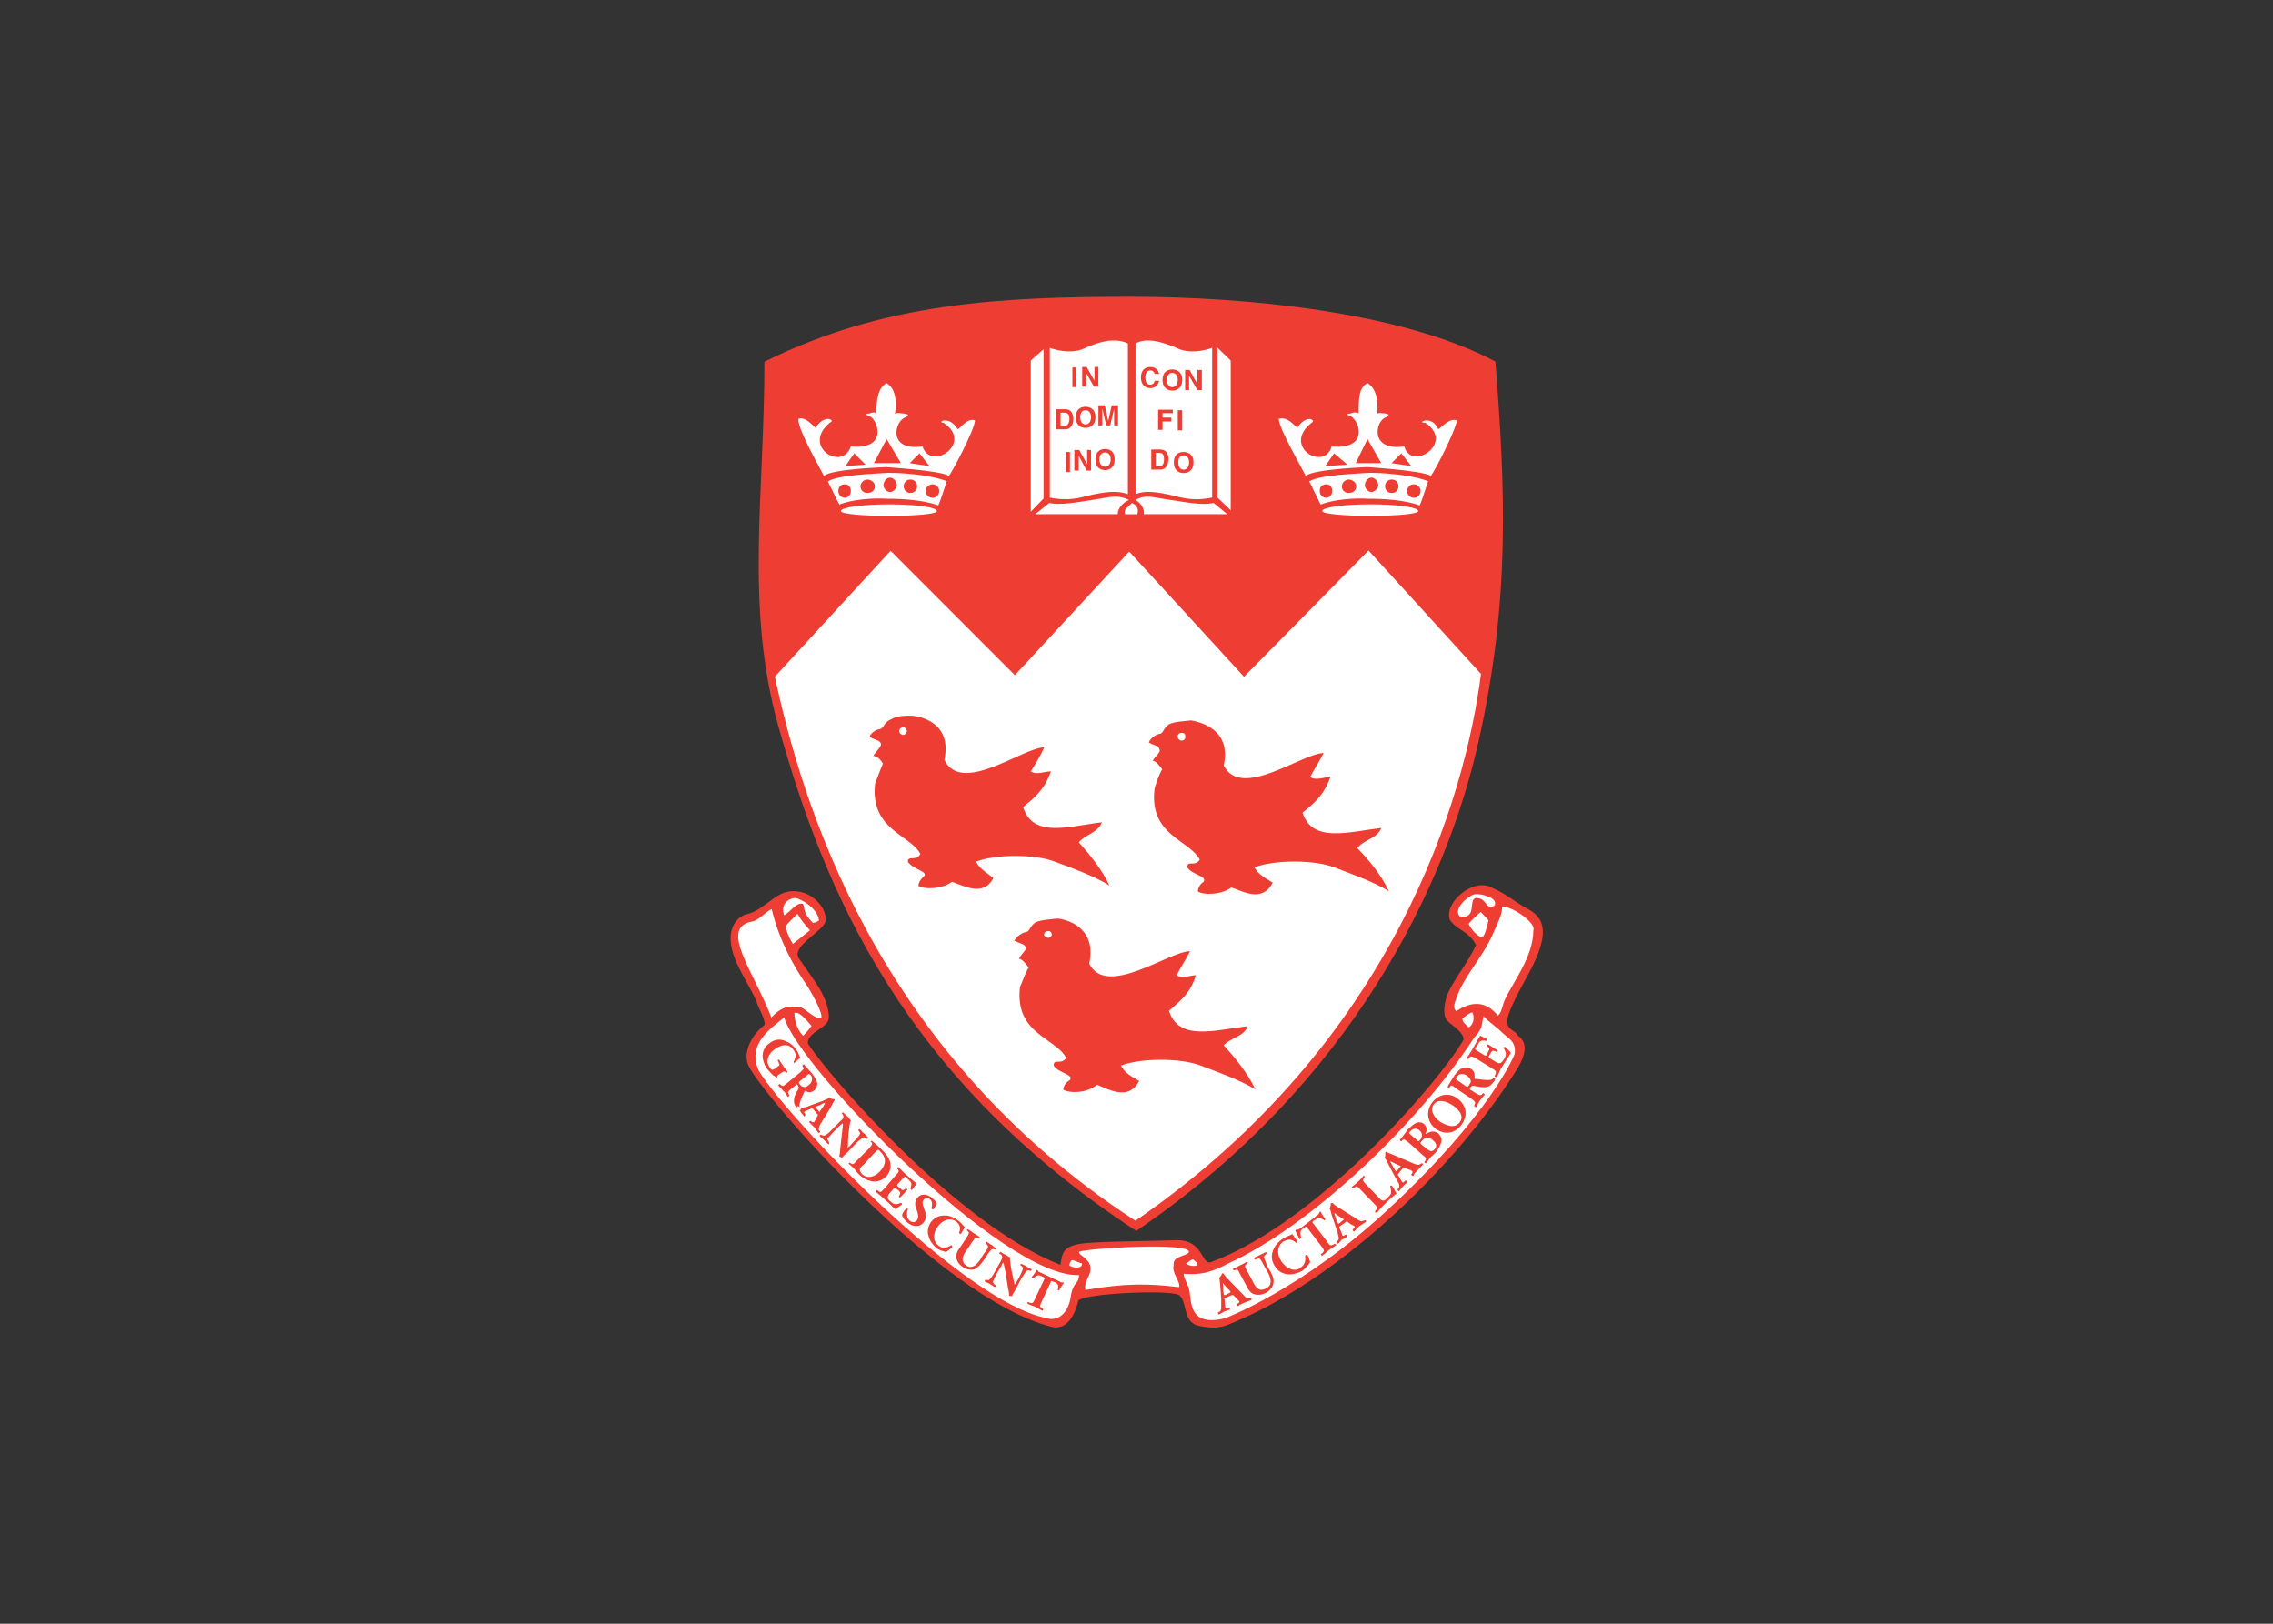 <svg clip-rule="evenodd" fill-rule="evenodd" stroke-linejoin="round" stroke-miterlimit="2" viewBox="0 0 560 400" xmlns="http://www.w3.org/2000/svg"><rect x="0" y="0" width="560" height="400" fill="#333333" stroke="none"/><g transform="matrix(.731 0 0 .731 180 73.1)"><path d="m16.104 144.751c-11.332-40.355-4.706-77.693-4.706-122.854 40.392-20.078 80.388-21.897 123.73-21.897 37.475 0 90.625 4.836 122.636 21.833 3.283 42.573 5.17 80.044-5.764 128.417-10.936 48.372-42.745 115.197-115.28 164.564-79.161-51.883-105.044-114.604-120.616-170.063" fill="#ee3e33"/><g fill="#fff"><path d="m53.925 85.622-39.003 42.409c8.746 40.653 33.037 125.865 121.508 183.347 87.679-60.332 111.174-143.029 116.475-184.277l-37.909-41.579-41.98 42.539-38.672-42.175-38.535 41.646z"/><path d="m52.598 47.968 4.8 8.111h-9.104zm-10.924 4.803-2.98 4.302 6.787-.499zm22.012 0 3.311 4.302-6.619-.994zm8.111-10.266c-.495 0-1.491-.328 0-.826 1.161 0 2.813 0 4.8 2.98.994-.499 3.309-3.974 5.794-2.98-.332 3.643-7.78 17.377-8.771 18.701-3.314-1.987-22.845-2.98-21.022-2.98 1.489 0-18.373.498-21.186 2.98-.826-1.987-8.606-15.059-8.606-19.196 2.318-.996 4.964 2.318 5.79 2.977 1.99-2.977 3.81-2.977 4.472-2.977 1.82.495.826.994.328 1.321-9.6 7.947 4.308 16.551 7.118 7.947 12.58 1.157 9.271-8.773 6.292-10.265-2.318-.66-.83-.824 0-.824.993-.498 2.318-.498 2.318.164 0-5.128.662-8.937 3.475-10.426 2.813 1.82 3.476 5.298 2.813 10.426.662-.662 1.986-.164 2.98-.164.495.164 2.482.164.495 1.322-3.475.993-6.289 11.419 5.793 9.767 2.813 8.604 17.379-1.157 7.117-7.947z"/><path d="m38.593 63.221c.969 0 1.938.647 1.938 2.267 0 1.297-.969 2.266-1.938 2.266-1.3 0-2.269-.969-2.269-2.266 0-1.62.969-2.267 2.269-2.267m7.443-1.617c1.294 0 2.591.969 2.591 2.263 0 1.62-1.297 2.267-2.591 2.267-.972 0-2.266-.647-2.266-2.267 0-1.293 1.294-2.263 2.266-2.263zm7.771-.646c.969 0 2.263 1.294 2.263 2.588 0 .969-1.294 2.263-2.263 2.263-1.297 0-2.27-1.294-2.27-2.263.001-1.294.973-2.588 2.27-2.588zm6.796.646c1.294 0 2.27.969 2.27 2.263s-.975 2.267-2.27 2.267c-1.294 0-2.263-.972-2.263-2.267-.001-1.293.969-2.263 2.263-2.263zm7.448 1.617c1.294 0 2.263.972 2.263 2.267 0 1.297-.969 2.266-2.263 2.266-1.297 0-2.269-.969-2.269-2.266 0-1.295.972-2.267 2.269-2.267zm-31.402 6.799c-1.294-2.266-2.913-6.152-3.888-7.768 3.563-2.27 16.188-2.591 20.399-2.917 7.121 0 16.508 1.297 19.747 2.917 0-.647-1.944 6.148-2.914 8.09-5.179-1.941-12.628-2.263-17.157-2.263-5.506-.326-11.98.321-16.187 1.941z"/><path d="m53.348 69.971c9.065 0 16.189.972 16.189 2.266 0 .969-7.124 1.616-16.189 1.616-8.737 0-16.186-.647-16.186-1.616.001-1.294 7.449-2.266 16.186-2.266"/><path d="m203.395 52.771-2.978 4.302 7.446-.499zm11.258-4.803 4.636 8.111h-8.609zm11.419 4.803 3.309 4.302-6.62-.994zm8.112-10.266c-.994 0-1.987-.328 0-.826.99 0 2.977 0 4.305 2.98.99-.499 3.807-3.974 6.288-2.98-.498 3.643-7.616 17.377-8.771 18.701-3.314-1.987-23.009-2.98-21.353-2.98 1.819 0-17.878.498-20.855 2.98-.829-1.987-8.606-15.059-9.104-19.196 2.98-.996 5.298 2.318 6.288 2.977 1.987-2.977 3.81-2.977 4.302-2.977 1.492.495.997.994.498 1.321-10.098 7.947 4.302 16.551 6.79 7.947 12.744 1.157 9.43-8.773 6.285-10.265-2.147-.66-.495-.824.167-.824.662-.498 2.649-.498 2.649.164 0-5.131 0-8.937 2.98-10.426 2.813 1.82 3.639 5.295 3.308 10.426.331-.662 1.82-.164 2.813-.164.334.164 1.986.164 0 1.322-3.309.993-5.794 11.419 6.291 9.767 2.316 8.604 17.213-1.157 7.119-7.947z"/><path d="m200.815 63.221c.976 0 1.944.647 1.944 2.267 0 1.297-.969 2.266-1.944 2.266-1.294 0-2.264-.969-2.264-2.266.001-1.62.97-2.267 2.264-2.267m7.45-1.617c1.294 0 2.588.969 2.588 2.263 0 1.62-1.294 2.267-2.588 2.267-.973 0-2.27-.647-2.27-2.267 0-1.293 1.297-2.263 2.27-2.263zm7.764-.646c.975 0 2.269 1.294 2.269 2.588 0 .969-1.294 2.263-2.269 2.263-1.294 0-2.264-1.294-2.264-2.263.001-1.294.97-2.588 2.264-2.588zm6.802.646c1.294 0 2.263.969 2.263 2.263s-.969 2.267-2.263 2.267-2.27-.972-2.27-2.267c.001-1.293.976-2.263 2.27-2.263zm7.445 1.617c1.294 0 2.267.972 2.267 2.267 0 1.297-.973 2.266-2.267 2.266-1.297 0-2.266-.969-2.266-2.266.001-1.295.969-2.267 2.266-2.267zm-31.402 6.799c-1.294-2.266-2.913-6.152-3.886-7.768 3.563-2.27 16.187-2.591 20.394-2.917 7.124 0 16.514 1.297 19.752 2.917 0-.647-1.944 6.148-2.916 8.09-5.18-1.941-12.625-2.263-17.158-2.263-5.501-.326-11.975.321-16.186 1.941z"/><path d="m215.573 69.959c9.063 0 16.186.972 16.186 2.266 0 .972-7.123 1.619-16.186 1.619-8.743 0-16.188-.647-16.188-1.619 0-1.294 7.445-2.266 16.188-2.266"/><path d="m115.196 30.46h1.324v-6.62h-1.324zm7.449-2.15-2.646-4.633h-1.491v6.62h1.321v-4.636l2.651 4.636h1.486v-6.62h-1.322v4.633zm-12.911 16.383h2.977c2.318 0 2.816-2.148 2.816-3.475 0-1.322-.498-3.309-2.646-3.309h-3.146v6.784zm1.489-5.623h1.324c.662 0 1.656.164 1.656 2.148 0 1.16-.495 2.318-1.656 2.318h-1.324zm5.131 1.485c0 3.312 2.318 3.643 3.312 3.643.826 0 3.308-.331 3.308-3.643 0-3.141-2.481-3.475-3.308-3.475-.994 0-3.312.334-3.312 3.475zm1.491 0c0-1.819.994-2.315 1.82-2.315.662 0 1.819.496 1.819 2.315 0 1.99-1.157 2.482-1.819 2.482-.826 0-1.82-.492-1.82-2.482zm12.744-3.967h-2.15l-1.157 5.295-1.161-5.295h-2.153v6.784h1.324v-5.626l1.327 5.626h1.322l1.324-5.626v5.626h1.324zm-17.544 22.504h1.325v-6.784h-1.325zm7.118-2.646-2.652-4.8h-1.652v6.948h1.488v-4.964l2.652 4.964h1.485v-6.948h-1.321zm2.81-1.655c0 3.312 2.318 3.64 3.312 3.64.829 0 3.145-.328 3.145-3.64 0-3.144-2.315-3.478-3.145-3.478-.994 0-3.312.333-3.312 3.478zm1.328 0c0-1.819 1.157-2.318 1.983-2.318.662 0 1.823.499 1.823 2.318 0 1.984-1.161 2.482-1.823 2.482-.826 0-1.983-.499-1.983-2.482zm-16.718-37.569s5.79 2.318 10.925.498c5.957-2.816 11.091-3.974 15.393-1.987v50.808c-3.643-1.324-7.616-.829-13.409.496-5.128 1.488-8.606 1.488-12.908.662v-50.477z"/><path d="m105.484 17.68-4.307 3.803v50.973l4.307-4.466z"/><path d="m102.668 73.285 4.8-3.81c3.476.997 10.924-.492 14.399-.99 5.793-.829 8.278-1.987 12.416 0-2.318.99-3.81 2.98-3.81 4.8z"/><path d="m167.384 73.285-4.636-3.81c-3.971.997-10.757-.492-14.399-.99-6.289-.829-8.275-1.987-11.915 0 1.82.99 3.145 2.98 2.813 4.8z"/><path d="m164.075 17.182 4.469 4.301v50.478l-4.469-4.305z"/><path d="m157.328 29.47-2.648-4.8h-1.489v6.783h1.325v-4.796l2.813 4.796h1.488v-6.783h-1.488v4.8m-10.263-1.491c0-1.82.993-2.318 1.819-2.318.666 0 1.82.498 1.82 2.318 0 1.99-1.154 2.482-1.82 2.482-.825-.001-1.819-.493-1.819-2.482zm-1.488 0c0 3.312 2.317 3.643 3.308 3.643.83 0 3.312-.331 3.312-3.643 0-3.144-2.481-3.475-3.312-3.475-.99-.001-3.308.33-3.308 3.475zm-1.161-1.984c-.164-.993-.993-2.318-2.977-2.318-1.823 0-3.145 1.158-3.145 3.476 0 2.482 1.321 3.642 3.145 3.642 1.655 0 2.646-.996 2.977-2.485h-1.491c-.164.83-.662 1.325-1.485 1.325-1.324 0-1.659-1.158-1.659-2.482 0-1.82.997-2.318 1.659-2.318 1.157 0 1.321.826 1.485 1.16zm6.289 19.032h1.491v-6.787h-1.491zm-5.128-2.98h2.977v-1.321h-2.977v-1.492h3.475v-1.161h-4.967v6.787h1.492zm5.295 13.737c0-1.82.993-2.318 1.822-2.318.662 0 1.82.498 1.82 2.318 0 1.984-1.158 2.482-1.82 2.482-.829 0-1.822-.498-1.822-2.482zm-1.488 0c0 3.308 2.317 3.639 3.311 3.639.826 0 3.309-.331 3.309-3.639 0-3.147-2.482-3.476-3.309-3.476-.994.001-3.311.329-3.311 3.476zm-6.125-3.147h1.324c.66 0 1.489.167 1.489 2.154 0 1.158-.331 2.315-1.489 2.315h-1.324zm-1.489 5.629h2.98c2.314 0 2.81-2.154 2.81-3.643 0-1.321-.495-3.141-2.81-3.141h-2.98zm20.524-41.044s-5.796 2.318-10.924.498c-6.291-2.816-11.255-3.974-14.897-1.987v50.808c3.144-1.324 6.95-.829 12.743.496 5.463 1.488 8.606 1.488 13.078.662z"/><path d="m135.273 69.476c-1.819 1.99-2.811 1.99-2.314 3.81h4.134c.498-1.82 0-2.814-1.82-3.81"/></g><path d="m58.124 145.07c.647 0 1.294.647 1.294 1.294s-.647 1.294-1.294 1.294-1.294-.647-1.294-1.294.647-1.294 1.294-1.294m-9.387 18.771c.647-1.294 1.941-5.18 2.588-6.471-.647-1.294-1.941-2.595-3.235-2.595.647-1.291 2.91-3.232 2.588-4.204-.647-1.294-1.619-.969-3.885-2.267.65-1.619 2.591-2.588 3.561-2.588 1.297-.325 1.297-2.267 3.563-3.238 2.264-1.294 4.533-1.294 7.121-1.294 3.885.322 13.598 2.914 11.009 14.892 5.827 11.976 26.542-4.21 33.666-4.21-1.297 2.91-2.913 5.505-4.532 8.09 1.941 1.294 4.532 0 6.799 0-2.267 6.474-6.152 9.39-9.391 11.979 3.238 10.681 15.539 6.474 26.548 5.18-1.297 3.557-5.829 4.207-7.771 6.796 3.563 3.885 7.771 9.064 10.359 14.569-4.854-3.238-14.892-6.802-18.452-8.096-6.474-2.589-20.071-2.589-26.545 0 1.294 2.591 3.886 3.885 5.826 5.504-3.235 6.473-10.034 2.592-13.919 1.295-3.563 2.59-9.712 2.59-11.332 1.297 0 0 0-1.622 1.941-3.238 1.297-1.619-3.886-2.267-5.502-4.857 0-2.264 2.914 0 4.208-2.589-3.238-6.475-17.158-8.094-15.213-23.955z" fill="#ee3e33"/><path d="m151.954 146.975c.973 0 1.294.325 1.294 1.294 0 .65-.321 1.297-1.294 1.297-.646 0-1.294-.647-1.294-1.297 0-.969.648-1.294 1.294-1.294m-9.064 18.774c.325-1.294 1.622-5.18 2.591-6.474-.969-1.294-2.266-2.91-3.238-2.91.647-1.294 2.916-2.916 2.27-3.885-.328-1.294-1.297-.972-3.563-2.266.646-1.616 2.267-2.591 3.563-2.914 1.294 0 1.294-1.941 3.235-3.235 2.266-.972 4.854-.972 7.445-1.294 3.561.647 13.595 3.235 11.007 15.21 5.826 11.653 26.548-4.208 33.668-4.208-1.294 2.591-3.238 5.501-4.532 8.093 1.941 1.294 4.532 0 6.799 0-2.267 6.474-6.151 9.387-9.387 11.979 3.235 10.355 15.538 6.474 26.545 5.176-1.294 3.561-5.827 3.886-8.097 6.796 3.886 3.886 8.097 9.065 10.685 14.567-4.854-3.239-15.217-6.796-18.452-8.09-6.799-2.591-20.071-2.591-26.87 0 1.295 2.589 4.208 3.883 6.152 5.18-3.561 6.795-10.034 2.911-13.923 1.616-3.558 2.587-9.709 2.587-11.328 1.294 0 0 0-1.942 1.944-3.239 1.294-1.941-3.886-2.263-5.508-4.852 0-2.591 2.591 0 4.211-2.591-3.561-6.795-17.159-8.089-15.217-23.953z" fill="#ee3e33"/><path d="m107.273 213.769c.325 0 .972.322.972 1.295 0 .32-.646.969-.972.969-.969 0-1.616-.648-1.616-.969 0-.973.648-1.295 1.616-1.295m-9.711 18.771c.646-1.295 1.941-5.178 2.916-6.471-.975-1.301-2.27-2.916-3.238-2.916.322-1.295 2.588-2.912 2.264-3.883-.647-1.297-1.295-.973-3.883-2.268.972-1.619 2.588-2.588 3.883-2.912 1.297 0 1.297-1.945 3.238-3.238 2.266-.969 4.857-.969 7.448-1.295 3.558.326 13.27 3.238 10.682 15.211 5.826 11.652 26.87-4.205 33.993-4.205-1.294 2.59-3.238 5.506-4.532 8.09 1.941 1.295 4.532 0 6.474 0-1.941 6.475-5.826 9.063-9.064 11.979 3.238 10.359 15.538 6.475 26.545 5.18-1.298 3.559-5.827 3.883-8.094 6.475 3.886 4.203 8.094 9.387 10.682 14.889-4.854-3.236-15.214-6.799-18.449-8.094-6.799-2.592-20.074-2.592-26.87 0 1.295 2.592 3.886 3.885 6.149 5.18-3.558 6.799-10.034 2.914-14.245 1.295-3.235 2.916-9.387 2.916-11.328 1.619 0 0 0-1.941 2.264-3.236 1.297-1.941-3.883-2.266-5.502-4.857 0-2.592 2.591 0 4.207-2.592-3.562-6.797-17.482-8.092-15.54-23.951z" fill="#ee3e33"/><path d="m.322 213.528c.735-2.938 3.044-5.141 5.559-5.557 5.034-1.26 9.017-6.922 13.841-7.549 7.762-1.047 13.421 6.289 12.164 10.484-1.887 3.67-11.532 8.178-8.807 12.16 5.347 7.865 9.438 12.268 10.064 19.293.422 4.195-7.13 5.031-7.13 9.223 5.456 8.914 49.18 60.604 85.146 74.654.734-3.564.212-6.607 8.81-7.338 7.968-.631 21.705-.631 29.887-.947 9.854-.42 8.597 8.703 12.163 7.34 36.488-13.734 77.071-61.02 85.039-74.963 0-2.518-3.772-4.615-5.45-6.291-2.099-2.096-.632-7.656.313-9.646 2.831-5.871 5.976-8.912 9.332-15.936-2.935-5.137-6.082-4.615-8.81-8.389-2.202-5.871 8.077-14.678 14.366-10.798 4.718 1.992 7.448 4.718 12.376 7.335 6.079 3.357 4.928 9.23 3.145 14.26-2.412 6.711-7.236 13.109-10.067 20.865-1.99 5.559 2.415 5.246 3.044 7.236 2.935 1.992 3.356 5.555-.316 11.428-19.084 30.826-57.674 69.303-94.899 85.027-3.354 1.367-5.557 2.834-12.371 1.367-5.246-1.154-3.879-7.865-6.294-10.068-.941-2.309-32.296-.941-34.186 1.574-1.154 4.508-3.669 10.277-9.226 8.807-37.436-9.645-96.264-76.537-101.923-87.861-2.203-4.404 1.048-10.588 5.347-13.838.419-1.676-2.203-5.975-2.622-7.652-2.726-6.923-10.484-16.042-8.495-24.22" fill="#ee3e33"/><path d="m21.818 202.616c-2.306.104-5.14 2.096-3.773 5.869 2.306-1.363 4.192-4.508 6.289-3.879.945 1.26-.419 2.516 3.357 6.395.841 0 1.677-.42 2.099-.836-.529-4.197-6.082-7.236-7.972-7.549m.735 5.348c-.838.834-3.25 3.037-4.092 4.297.632 2.201 1.154 3.564 2.518 5.869l5.766-4.611c-1.36-1.571-2.724-2.938-4.192-5.555zm-8.703-1.574c-2.099.838-4.195 3.775-6.71 4.191-11.012 2.1.522 16.672 6.607 32.293 4.192-4.402 6.814-3.879 10.064-3.354 1.677.734 5.034 4.195 6.71 3.566.842-1.471-3.669-9.332-5.034-11.326-3.669-5.345-8.909-14.048-11.637-25.37zm13.421 39.316c-1.257-1.258-3.669-4.822-5.766-4.402 0 2.516.838 5.662 2.935 7.758.838-.84 1.993-2.096 2.831-3.356zm-9.226-2.832c-4.092 3.461-12.795 8.807-8.497 18.033 9.232 15.307 68.161 77.377 96.683 83.25 3.985 1.361 7.549-1.471 8.388-7.027.841-5.553 2.728-4.086 2.831-7.443-25.166 1.257-94.371-69.616-99.405-86.813zm100.35 82.828c-.838 0-2.515-1.049-3.356-1.049-.419.42-.839.945-.839 1.783.838.838 4.614 1.362 4.195-.734zm30.935.631c-.42-2.938 3.772-2.938 5.033-4.195 2.096-3.566-32.508-1.676-36.913-.314-.416 1.26 4.617 2.518 3.776 6.605-.42 2.098-2.097 3.773-1.677 6.293 13.317-2.309 21.495-2.203 31.563-.941.733-1.579-2.624-4.928-1.782-7.448zm6.814-1.783c-.839-.418-1.78.84-2.622 1.258.42.42 1.996 1.154 3.776.629.103-1.258-1.154-1.467-1.154-1.887zm108.108-69.303c.632-4.402-2.303-5.35-4.398-7.445-2.103-2.096-4.302-3.354-6.082-5.348-.948 3.67 0 3.67-3.251 7.344-18.877 29.143-54.948 63.217-82.633 75.904-6.188 3.355-9.961 3.984-15.201 3.566 0 1.258 1.255 3.355 1.677 4.611 1.255 3.775-.842 13.527 12.267 10.381 0 0 25.795-9.646 54.739-36.486 35.021-32.398 42.882-52.527 42.882-52.527zm-14.26-14.049c-.838 0-2.935 1.676-3.354 2.096 0 1.258 1.258 2.1 2.099 2.938 1.678-.838 2.097-3.358 1.255-5.034zm20.555-27.679c1.048-2.518-7.236-8.178-10.487-7.967-.106 2.934-1.258 4.926-3.354 9.645-3.46 7.762-9.648 13.838-12.167 21.389-.419 1.258-1.254 2.936 0 4.193 4.931-3.25 9.755-3.773 14.054 1.467 1.261-.836 1.573-3.67 2.309-5.24 2.934-6.292 9.645-14.681 9.645-23.487zm-15.099-3.354-2.625-2.83c-1.154.941-3.25 2.934-4.086 3.982.942 1.992 2.409 3.67 4.299 4.611 1.258.001 1.99-4.505 2.412-5.763zm-4.614-8.807c-2.202.416-7.549 5.031-5.034 7.547 5.976.842 2.726-5.662 5.347-6.289 4.092 0 2.938 4.193 6.292 2.621 1.573-2.726-4.822-4.195-6.605-3.879z" fill="#fff"/><path d="m102.652 337.606c-.662 1.492-.829 1.66-1.655 1.492l-.662-.332c-.164 0-.331.332-.331.5 1.157.658 1.986.826 2.813 1.156.499.328 1.325.826 2.318 1.324.164-.166.164-.498.164-.662l-.495-.334c-.662-.494-.662-.494 0-1.984l3.145-6.783c.167-.334.167-.334.495-.166l.993.33c1.16.662 1.16 1.324.826 2.646 0 0 .498.168.498 0 .498-.826 1.157-1.984 1.491-2.318 0-.164 0-.328-.167-.328h-.167c-.328.164-.495 0-1.485-.498l-5.629-2.646c-1.16-.494-1.16-.494-1.16-.828-.164 0 0 0-.164-.164h-.331c-.332.498-.827 1.492-1.656 2.318 0 .164.167.494.498.494.99-.828 1.489-1.32 2.646-.828l.996.498c.328.164.328.164.164.498zm-4.635-6.783c.827-1.156 1.325-2.314 1.987-2.648.167-.164.495-.164.829 0l.328.166c.164-.166.331-.33.331-.662-.659-.166-1.157-.494-1.655-.826-.495-.33-1.157-.662-1.984-.996-.167 0-.167.334-.167.498l.167.168c.499.33.663.494.663.99 0 .498-.663 1.654-1.161 2.816l-1.157 1.982c-.334.334-.334.498-.498.662 0-.498-.328-1.324-.498-2.48l-.495-2.152c-.331-2.15-.663-3.807-.495-4.633-.331 0-.666-.334-1.158-.662-.662-.33-1.491-.662-1.989-1.156-.328 0-.492.328-.492.658l.492.168c.334.33.498.658.498.992 0 .164-.164.496-.498 1.322l-2.147 3.807c-.663 1.158-1.328 2.154-1.823 2.484-.167.164-.495 0-.829 0h-.328c-.167 0-.331.328-.331.496.495.33 1.157.494 1.655.828.495.328 1.157.66 1.82 1.158.163-.168.331-.498.331-.662l-.331-.168c-.335-.328-.663-.662-.663-.99.164-.498.663-1.654 1.325-2.816l1.655-2.813c.164-.498.328-.826.495-.826.167.328.331 1.158.662 2.646l.99 6.127c.335 1.154.335 2.313.335 2.313.331.17.826.17.993.17.164-.662.826-1.492 1.324-2.482zm-20.691-10.426c-1.157 1.492-1.488 2.813-1.157 3.807.331 1.324 1.157 2.15 2.15 2.813 1.16.83 2.482.994 3.643.83 1.157-.498 2.153-1.492 3.145-2.816l.993-1.486c.662-1.16 1.488-2.152 1.819-2.484.498-.166.826-.166 1.161 0l.331.168c.164-.168.331-.334.164-.498-.495-.332-.994-.662-1.489-1.158-.498-.164-.993-.662-1.822-1.16-.164 0-.328.334-.328.334l.328.492c.334.334.498.662.498.996 0 .496-.826 1.486-1.655 2.646l-.991 1.654c-1.327 1.988-2.979 3.145-4.636 1.988-2.153-1.492-1.16-3.477 0-5.131l2.154-3.145c.823-1.158.99-1.328 1.652-.994l.495.164c.164 0 .334-.328.164-.498-.492-.492-1.157-.822-1.983-1.32-.662-.5-1.324-.992-1.987-1.326-.164 0-.331.164-.331.334l.331.328c.499.5.499.664-.331 1.984zm-.826-9.265c-1.492-.996-2.98-1.658-4.636-1.492-1.489 0-2.978.496-4.302 2.152-1.161 1.654-1.325 3.479-.827 4.799.328 1.488 1.489 2.98 2.646 3.975.993.826 2.482 1.154 3.145 1.324.498-.17 1.327-.83 2.153-1.656 0-.334-.164-.498-.334-.662-.99.826-2.81 1.488-4.302.164-1.655-1.158-2.15-3.807-.164-6.455 1.984-2.646 4.636-2.811 6.122-1.652 1.324.99 1.658 2.314.996 3.807 0 .164.328.494.662.33.495-.83 1.157-1.986 1.321-2.15-.327-.336-1.156-1.494-2.48-2.484zm-11.419.824c1.157-1.486.826-2.979.328-3.969l-.328-1.16c-.499-.992-.499-1.986 0-2.484.495-.66 1.321-.99 2.147-.164.997.828.666 2.154.499 2.98 0 .33.498.494.498.494.662-.826 1.157-1.818 1.321-1.982 0-.332-.164-.332-.328-.664-.331-.494-.993-.992-1.324-1.324-1.82-1.488-3.807-1.488-4.967 0-.991 1.158-.827 2.814-.164 4.139.328.992.826 2.314 0 3.475-.663.66-1.492.826-2.482 0-.997-.826-.997-2.816-.499-3.807 0-.166-.331-.494-.498-.33-.826.828-1.485 1.818-1.485 2.48.164.332.659 1.492 1.819 2.316 1.82 1.658 4.138 1.658 5.463 0zm-6.79-15.059c.498-.496.498-.496.829-.164l.997.99c.659.498.826.996.826 1.49 0 .332-.167.826-.334 1.324.167.332.334.496.498.496.659-.994 1.492-1.984 1.656-2.15-.164-.164-.827-.662-1.82-1.488l-2.652-2.318c-.492-.662-1.155-1.158-1.82-1.82 0 0-.328.328-.328.662l.328.164c.331.662.331.83-.662 1.82l-4.138 4.799c-.99 1.158-1.325 1.158-1.82.664l-.495-.332c-.334 0-.666.332-.498.498.826.826 1.488 1.158 2.15 1.82l1.656 1.488c.994.83 1.987 1.986 2.816 2.648.495-.33 1.655-.992 2.318-1.654 0-.164-.17-.496-.334-.496-1.983.826-2.482.496-3.639-.498-.826-.662-.997-1.158-.826-1.488 0-.332.164-.83.826-1.492l1.157-1.322c.499-.334.499-.334.827 0l.829.664c.662.658.662.826.331 1.488l-.167.33c-.164.332.167.662.334.496.492-.496.827-.826 1.322-1.322.331-.498.826-.992 1.16-1.324 0-.168-.334-.332-.662-.332l-.167.164c-.662.5-.99.5-1.489-.164l-.829-.662c-.495-.33-.328-.498-.164-.826zm-9.433-8.771c.331-.33.498-.498.826-.662.167 0 .498.164.662.498 2.318 2.15 2.154 4.467 0 6.783-1.488 1.656-4.138 2.814-6.121.83-.334-.498-.662-.994-.662-1.324 0-.666.328-.994 1.157-1.656zm-6.455 3.145c-.994 1.158-1.158 1.158-1.82.83l-.498-.334-.331.334c.665.658 1.327 1.156 1.99 1.818.328.496.823 1.158 1.321 1.656 1.325 1.322 2.482 1.984 3.807 2.318 1.987.658 3.973.164 5.629-1.492 1.325-1.488 1.987-3.643.827-5.957-.499-.994-1.325-1.986-2.318-2.98-1.324-1.324-2.318-2.15-3.308-2.98-.164-.164-.498.164-.498.334l.334.164c.328.662.164.826-.829 1.984zm-.164-5.958c.99-.994 1.987-1.656 2.482-1.986.331-.164.498 0 .993.33l.167.164c.328 0 .496-.328.496-.494-.496-.498-.83-.826-1.325-1.324-.498-.328-.993-.994-1.488-1.486-.334 0-.499.164-.499.328l.164.33c.334.5.662.664.334.994-.167.496-.997 1.488-1.987 2.479l-1.492 1.656c-.331.17-.495.334-.659.498.164-.662.164-1.322.164-2.482l.164-2.316c.331-2.152.331-3.805.829-4.467-.331-.166-.662-.666-.993-1.16-.663-.496-1.161-.994-1.656-1.488-.164-.164-.331.164-.495.33l.331.332c.331.494.331.826.164 1.156 0 .332-.164.332-.826.994l-2.98 2.98c-.993 1.158-1.987 1.82-2.482 1.984-.164.164-.498 0-.996-.164l-.328-.164s-.331.328-.331.492c.331.498.993.828 1.491 1.326.328.328.827.826 1.486 1.488l.334-.33-.167-.496c-.167-.334-.495-.662-.495-.996.328-.494 1.16-1.32 1.983-2.314l2.318-2.318c.663-.494.83-.662.83-.662.164.334 0 1.324-.167 2.816l-.663 5.957c0 1.322-.331 2.318-.331 2.318.331.328.83.494.994.494.331-.494 1.16-1.156 1.987-1.986zm-13.573-12.082c-.164-.164-.331-.164.164-.33l1.325-.496c.662-.498 1.491-.662 1.655-.826 0 .328-.328.99-.826 1.652l-.829 1.158c0 .498-.164.334-.496 0zm.328 1.987c.498.332.498.498.334.826l-.662 1.162c-.331.658-.498.992-.662.992h-.495l-.499-.498c-.164 0-.498.164-.498.498.498.496.997.99 1.656 1.652.498.666.996 1.324 1.491 1.988.167 0 .496-.164.496-.496l-.328-.498c-.334-.498 0-.994.328-1.82l3.645-5.957c.66-1.16.823-1.658 1.155-2.15.167-.168.167-.334 0-.498 0 0-1.155 0-1.653-.496-.334.328-1.161.496-1.99.994l-4.138 1.488c-1.157.496-1.983.826-2.81.826-.498.332-.996.168-1.16-.164l-.496-.33c-.167 0-.498.33-.334.494.498.66.83.994 1.161 1.324.331.662.829.994 1.157 1.652.334 0 .499-.328.499-.492l-.164-.498c-.334-.33-.334-.494-.167-.494.167-.168.167-.334.496-.334l1.819-.826c.334-.164.334-.164.666.164zm-3.144-12.908c.498-.498.662-.498 1.16 0 .83.994.499 2.482-.662 3.309-.662.662-1.321.83-1.656.662-.498 0-.826-.166-1.157-.662-.663-.658-.663-.826-.331-1.156zm-6.948 2.814c-1.161.99-1.328.99-1.99.494l-.328-.33c-.167 0-.498.33-.498.498.498.662 1.16 1.156 1.655 1.82.663.494.994 1.156 1.489 1.982.334 0 .662-.328.662-.494l-.328-.332c-.334-.662-.334-.826.827-1.82l1.655-1.324c.164-.33.164-.33.662.168.164.328.332.662.164 1.156-.498.828-.993 1.656-1.324 2.646-.331 1.328-.331 2.482.662 3.643.498.332.83.83.994.994.331 0 .498-.334.498-.498-.167-.164-.498-.496-.498-1.158 0-.99.662-2.482 1.655-4.633.167-.166.167-.33.332-.33.659.494 1.819.826 2.977-.164.826-.664 1.16-1.656.996-2.65-.17-.826-.829-1.822-1.655-2.98-.997-1.16-1.987-2.15-2.816-3.143-.164 0-.498.334-.498.498l.17.328c.495.664.328.664-.829 1.818zm-1.656-3.641c.659-.498.826-.498 1.322-.17l.334.17.328-.17c-.328-.662-.826-1.154-1.325-1.818-.331-.662-.993-1.326-1.488-2.316-.331-.166-.663.168-.495.332l.328.658c.334.664.334.834-.496 1.326l-.826.664c-.826.492-1.161.492-1.656-.33-.331-.498-.826-1.16-.826-2.154 0-1.324.662-2.811 2.482-4.137 2.318-1.654 4.8-1.984 6.289.33.993 1.16.829 2.482 0 3.975 0 0 .167.494.331.326.662-.658 1.656-1.484 1.987-1.652-.331-.33-.495-1.488-1.489-2.979-.993-1.156-1.99-2.152-3.144-2.482-1.99-1.16-4.138-.826-5.793.498-1.986 1.32-2.652 3.475-2.154 5.625.332 1.158.663 2.152 1.322 2.98.665.826 1.655 1.82 2.154 2.314.498.168.826.496.993.664.167.166.331-.168.331-.332-.164-.164 0-.332.663-.826z" fill="#ee3e33"/><path d="m251.414 253.96c-.495-.332-.662-.332-.331-.83l.826-1.32c.334-.664.829-.998 1.327-1.162.328 0 .991 0 1.653.164 0 0 .331-.492.167-.658-.993-.498-2.151-.99-2.485-1.16 0 .334-.662.992-1.157 2.152l-1.822 3.145c-.492.83-.991 1.488-1.489 2.15 0 .168.331.5.498.5l.331-.5c.496-.494.66-.662 2.151.168l5.626 3.475c1.328.826 1.328.994 1.16 1.656l-.331.826c-.167.332.331.496.663.332.662-.994.99-1.82 1.324-2.65l1.157-1.818c.826-1.324 1.819-2.816 2.317-3.643-.331-.496-1.491-1.488-1.983-1.984-.334 0-.665.164-.498.328 1.16 1.99.826 2.482.164 3.811-.826 1.156-.993 1.32-1.491 1.32-.328.168-.826-.164-1.486-.494l-1.822-1.158c-.495-.332-.495-.332-.331-.662l.662-1.16c.495-.826.662-.826 1.491-.496l.496.168c.164 0 .498-.498.327-.498-.491-.332-1.157-.662-1.652-.994-.662-.498-1.157-.826-1.655-.994 0-.162-.331.332-.331.496l.331.334c.662.496.662.826.167 1.488l-.498 1.158c-.328.33-.328.33-.826.164zm-6.452 10.094c-.662-.494-.662-.494-.17-1.156.662-1.158 2.153-1.324 3.478-.332.83.66.994 1.158 1.158 1.488.164.662-.164.994-.496 1.488-.498.826-.498.826-1.16.498zm4.8 6.289c1.321.994 1.321 1.158.99 1.82l-.164.498c0 .164.331.33.662.494.495-.992.826-1.488 1.321-2.314.498-.662.993-1.324 1.656-1.986-.164-.168-.495-.496-.663-.496l-.328.496c-.665.33-.665.33-2.153-.496l-1.819-1.16c-.164-.33-.164-.33.164-.83.334-.328.498-.49.993-.49.993.326 2.15.326 2.979.49 1.489.168 2.813-.328 3.643-1.652.495-.494.662-.828.662-1.49h-.334c-.328.166-.662.498-1.157.662-.993.166-2.649 0-5.131-.328-.331 0-.331 0-.331-.334 0-.824.167-2.148-1.16-2.979-.991-.662-1.984-.662-2.978-.328-.829.328-1.822 1.322-2.649 2.482-.993 1.486-1.655 2.646-2.317 3.803 0 .164.334.332.498.332l.331-.332c.495-.662.662-.498 2.151.664zm-6.128 2.318c2.318 1.654 3.476 3.639 2.151 5.459-1.656 2.484-4.964.996-6.784-.164-2.317-1.82-3.311-3.971-1.986-5.793 1.324-1.82 3.973-1.322 6.619.498zm-7.281-.994c-2.151 2.977-1.489 6.619 1.321 8.77 3.147 2.154 6.455 1.49 8.609-1.32 2.317-3.145 1.819-6.619-1.321-8.938-2.816-2.155-6.459-1.492-8.609 1.488zm-3.479 14.068c-.492-.662-.492-.662.17-1.324.99-1.324 2.482-1.324 3.64-.168 1.16.83 1.488 1.988.662 2.98-.993 1.158-1.819.66-2.813-.166zm-3.64-3.31c-.662-.662-.662-.662-.164-1.16.826-.992 1.984-1.322 3.145-.328.829.826 1.157 1.818.331 2.977-.662.828-.662.828-1.16.33zm3.974 6.785c1.324.99 1.324 1.158.993 1.82l-.331.498c-.167.164.164.492.495.492.662-.826 1.161-1.484 1.656-2.146.331-.336.993-.83 1.488-1.326.662-.828 1.324-1.818 1.819-3.146.499-.99.335-2.314-.826-3.475-1.488-.99-2.813-.662-3.971.166h-.331s0-.166.164-.33c.167-.498.498-1.82-.495-2.816-.826-.826-1.655-.826-2.484-.66-.994.332-1.82 1.158-3.142 2.318-.996 1.322-1.655 2.314-2.652 3.475-.164.332.335.496.499.496l.331-.332c.495-.494.662-.33 2.15.83zm-8.606 5.295c-.331.332-.331.332-.665-.166l-.662-1.158c-.328-.662-.826-1.488-.99-1.822.328 0 1.16.498 1.819.832l1.488.66c.335 0 .335.166 0 .498zm1.82-.664c.331-.328.495-.328.662-.328l1.655.662c.662.164.99.498.99.498.167.164.167.328 0 .66l-.328.498c0 .164.164.328.663.494.327-.826.826-1.324 1.488-1.986s1.321-1.322 1.819-1.984c0-.164-.328-.498-.498-.334l-.492.334c-.665.328-.996.164-1.99-.164l-6.947-2.98c-1.16-.498-1.822-.662-2.317-.992-.171-.164-.335 0-.499.164 0 0 .164.992-.164 1.818.328.336.663.994 1.158 1.99l2.15 4.135c.662 1.158 1.157 1.986 1.491 2.648.164.828.164 1.158-.17 1.322l-.328.662c0 .168.328.332.498.498.663-.826.827-1.16 1.325-1.654.495-.496.993-.994 1.485-1.326 0-.328-.328-.662-.492-.662l-.498.334c-.331.328-.495.492-.495.328-.167-.164-.334-.164-.498-.494l-.997-1.822c-.328-.328-.328-.328 0-.66zm-12.249 5.297c-1.16-1.156-1.16-1.488-.826-1.982l.328-.334c0-.328-.164-.662-.328-.662-.662.828-1.16 1.49-1.819 1.988-.663.66-1.328 1.158-2.154 1.82 0 .164.331.498.498.328l.495-.164c.498-.498.826-.498 1.987.826l4.633 4.801c.993.992 1.16 1.156.662 1.818l-.495.666c0 .164.164.328.662.494.659-.826 1.157-1.488 1.819-2.15l1.656-1.654c.993-.994 2.317-2.154 3.144-2.646-.331-.666-.99-1.99-1.652-2.816-.17 0-.498.332-.498.332.662 2.314.328 2.648-.829 3.805-.991.99-1.158.99-1.489.99-.495 0-.993-.328-1.491-.99zm-8.938 13.076c-.331.164-.498.33-.662-.168l-.498-1.156c-.328-.994-.495-1.82-.662-2.152.334.168.996.66 1.658 1.158l1.321.83c.334.164.334.328 0 .494zm1.82-.168c.499-.494.663-.494.83-.33l1.324.992c.662.164.99.498 1.157.662 0 .164 0 .164-.331.5l-.331.494c-.167.164 0 .498.495.662.495-.662.993-1.156 1.656-1.82.829-.498 1.655-.992 2.317-1.49 0-.328-.164-.662-.328-.496l-.665.168c-.662.328-.993.164-1.987-.498l-6.288-3.975c-1.157-.658-1.655-1.156-1.986-1.484h-.663s.164 1.156-.498 1.818c.498.328.498 1.158.83 2.148l1.488 4.473c.498 1.32.662 2.15.829 2.977.167.662 0 .996-.331 1.324l-.331.498c0 .164.167.328.331.496.826-.496.993-.994 1.491-1.492.662-.164 1.322-.662 1.82-.99 0-.332-.167-.662-.331-.662l-.499.166c-.498.328-.662.328-.662.328-.164-.164-.328-.328-.328-.662l-.829-1.982c-.164-.336-.164-.336.164-.664zm-7.944 7.945c.993 1.324.993 1.49.498 2.152l-.662.496c0 .166 0 .494.492.494.829-.662 1.658-1.324 2.153-1.818.662-.496 1.492-.99 2.482-1.652 0-.334-.328-.498-.495-.498l-.662.328c-.663.334-.994.334-1.82-.992l-4.803-6.287c-.328-.332-.164-.498.17-.826l.826-.498c.994-.994 1.656-.332 2.813.33 0 .168.331-.166.331-.33-.662-.826-1.324-2.152-1.655-2.646 0 0-.167 0-.167.164h-.164c0 .498-.164.662-.994 1.324l-5.298 4.139c-1.157.658-1.321.658-1.485.494-.167 0-.167 0-.167.164-.167 0-.167 0-.167.168.167.662.829 1.49 1.324 2.813.167.164.495-.164.662-.332-.331-1.324-.495-2.15.331-2.979l.994-.664c.328-.328.498-.164.662.172zm-13.075-2.482c-1.488.992-2.816 2.482-3.309 4.137-.498 1.488-.498 3.309.659 4.965 1.161 1.99 2.813 2.648 4.305 2.816 1.656.164 3.476-.334 4.964-1.16 1.158-.828 1.984-1.984 2.649-2.814 0-.33-.331-1.488-.993-2.646-.164 0-.498.164-.662.328.164 1.158.164 2.98-1.656 4.139-1.655 1.328-4.469.662-6.455-2.318-1.819-2.98-.99-5.461.829-6.619 1.488-.826 2.98-.826 4.138.498.167 0 .662-.332.495-.662-.662-.662-1.488-1.984-1.652-2.318-.334.332-1.824.66-3.312 1.654zm-12.249 15.72c.826 1.82 1.82 2.816 2.98 2.98 1.324.33 2.482 0 3.643-.498 1.157-.662 2.147-1.82 2.481-2.979.328-1.488-.164-2.813-.996-4.305l-.993-1.654c-.492-1.488-1.154-2.811-1.154-3.141 0-.332.328-.664.662-.994l.328-.168c0-.164-.164-.498-.328-.498-.662.17-1.16.666-1.823.832-.665.328-1.157.66-2.15.994 0 .164 0 .66.331.66l.492-.168c.498-.164.832-.328 1.16 0 .331.334.994 1.492 1.656 2.816l1.16 1.984c.993 2.152 1.321 4.137-.826 5.131-2.488 1.324-3.643-.66-4.472-2.482l-1.987-3.639c-.829-1.492-.659-1.656 0-2.154l.331-.328c.168-.168-.164-.334-.164-.498-.826.498-1.655.992-2.481 1.324-.662.328-1.491.826-2.318.992 0 .164 0 .664.332.664l.495-.168c.662-.164.829-.164 1.491 1.324zm-6.953 3.147c-.495.164-.495.164-.659-.33l-.164-1.324c0-.994 0-1.656-.17-2.318.498.33.829.994 1.324 1.488l1.157 1.158c.334.334.17.498-.164.662zm1.822.164c.495-.164.662-.164.826 0l1.158 1.158c.498.498.829.83.829.994 0 0 0 .33-.331.494l-.498.334c-.164.164 0 .328.334.66.662-.496 1.321-.824 2.147-1.158.829-.33 1.823-.662 2.485-.992 0-.332-.167-.664-.167-.664l-.827.164c-.662.168-.826-.164-1.655-.99l-5.128-5.295c-.996-.996-1.327-1.49-1.655-1.986-.164-.166-.334-.166-.498-.166 0 0-.331.992-.994 1.49.167.662.167 1.324.331 2.482l.332 4.633v3.145c0 .498-.168.826-.496 1.16l-.665.332c0 .162.167.494.334.662.827-.336 1.158-.662 1.82-.994.826-.334 1.324-.498 1.983-.662 0-.164-.164-.662-.164-.662l-.662.164c-.495 0-.662 0-.662-.164 0 0-.164-.168-.164-.498l-.167-2.15c-.164-.5-.164-.5.331-.664z" fill="#ee3e33"/></g></svg>